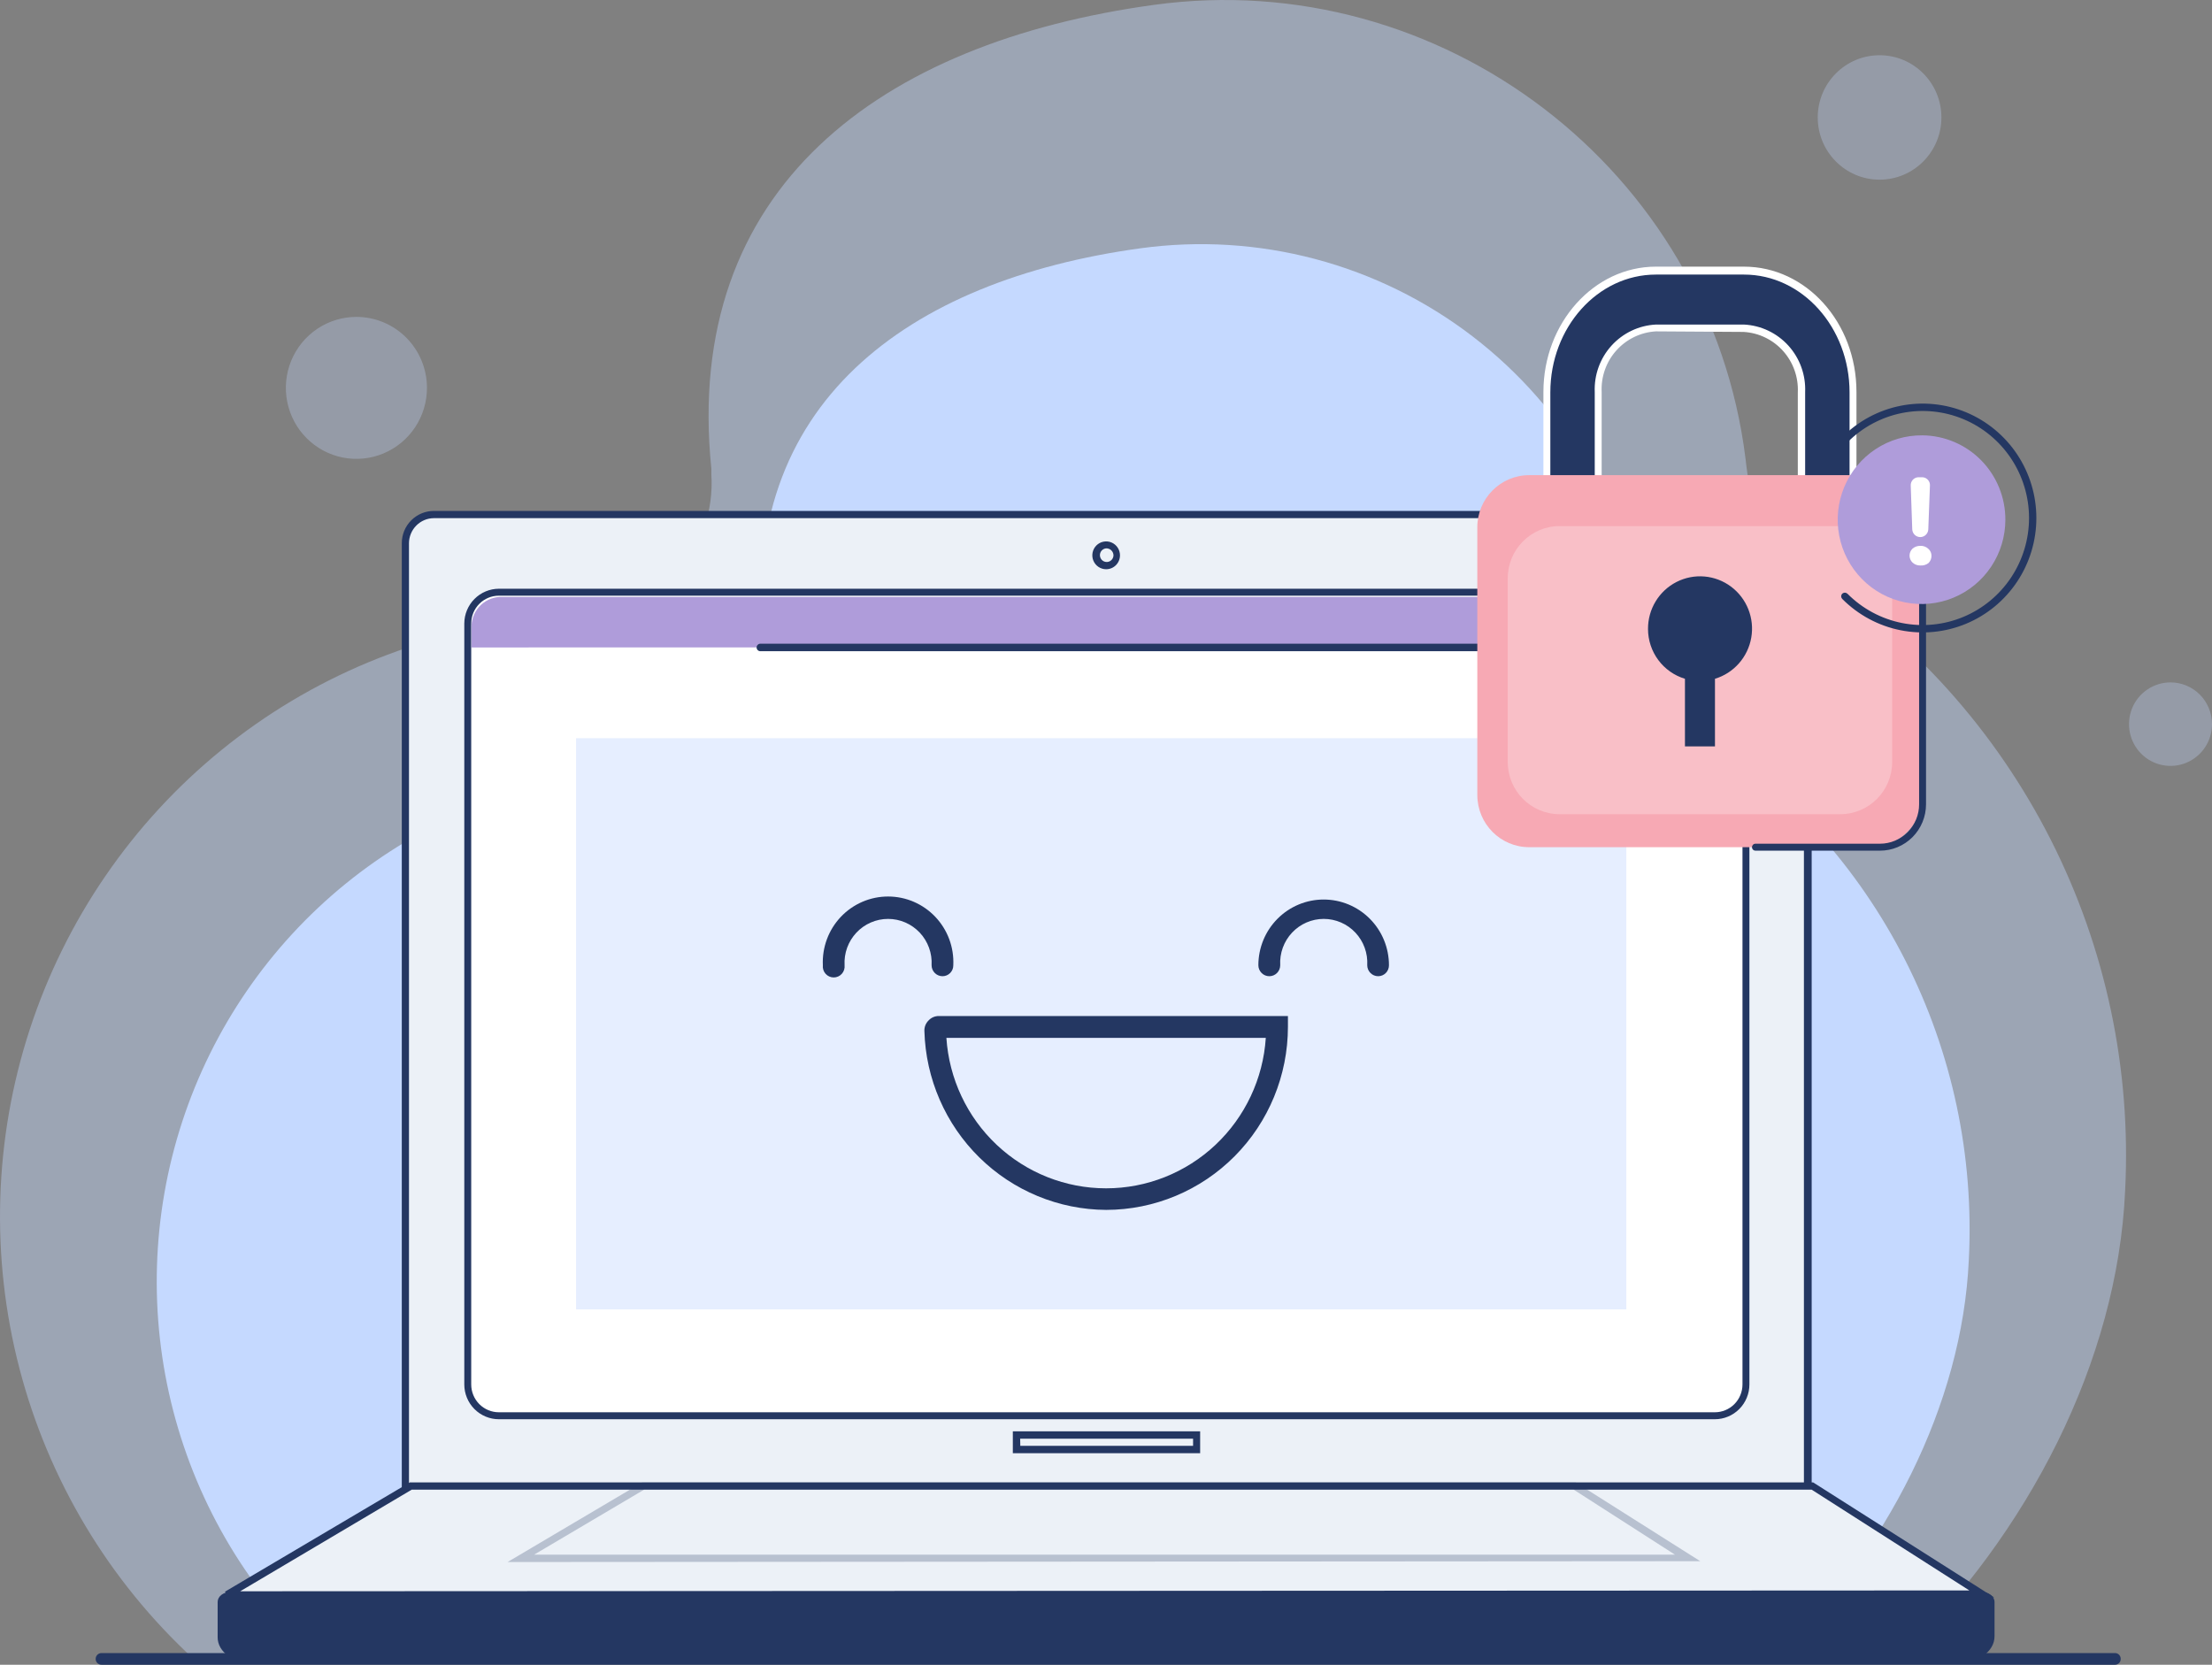 <svg width="186" height="140" viewBox="0 0 186 140" fill="none" xmlns="http://www.w3.org/2000/svg">
<rect x="0" y="0" width="186" height="140" fill="#808080" stroke="none"/>
<g opacity="0.41">
<path d="M178.695 100.145C179.222 89.916 177.063 79.729 172.436 70.606C167.809 61.483 160.877 53.747 152.337 48.175C150.816 47.178 149.535 45.853 148.585 44.296C147.635 42.74 147.042 40.99 146.847 39.174L146.777 38.577C143.752 14.219 121.128 -2.893 97.039 0.408C73.984 3.568 57.397 15.823 59.816 39.42C59.816 39.537 59.816 39.689 59.816 39.9C59.914 41.42 59.705 42.944 59.2 44.38C58.696 45.816 57.907 47.135 56.881 48.255C55.856 49.376 54.615 50.275 53.234 50.899C51.853 51.523 50.361 51.859 48.848 51.886C47.51 51.886 46.161 52.003 44.8 52.155C35.207 53.186 26.113 56.981 18.611 63.084C11.108 69.187 5.516 77.34 2.504 86.563C-0.507 95.786 -0.809 105.688 1.634 115.079C4.077 124.471 9.162 132.953 16.278 139.509H159.63C170.529 129.021 178.055 114.472 178.695 100.145Z" fill="#C5D9FF"/>
</g>
<path opacity="0.31" d="M35.902 32.608C35.904 33.789 35.558 34.945 34.907 35.929C34.256 36.912 33.329 37.679 32.245 38.132C31.16 38.586 29.967 38.705 28.815 38.475C27.663 38.245 26.605 37.676 25.775 36.84C24.944 36.005 24.379 34.94 24.151 33.781C23.922 32.622 24.041 31.421 24.491 30.33C24.941 29.238 25.703 28.306 26.681 27.651C27.658 26.996 28.807 26.648 29.981 26.65C31.55 26.653 33.054 27.282 34.164 28.398C35.274 29.515 35.899 31.029 35.902 32.608Z" fill="#C5D9FF"/>
<path opacity="0.31" d="M158.047 15.109C160.919 15.109 163.247 12.766 163.247 9.877C163.247 6.987 160.919 4.645 158.047 4.645C155.176 4.645 152.848 6.987 152.848 9.877C152.848 12.766 155.176 15.109 158.047 15.109Z" fill="#C5D9FF"/>
<path opacity="0.31" d="M186.001 60.898C186.001 61.593 185.796 62.272 185.413 62.849C185.029 63.427 184.484 63.877 183.846 64.143C183.209 64.408 182.507 64.478 181.83 64.342C181.153 64.207 180.532 63.873 180.044 63.381C179.556 62.89 179.223 62.265 179.089 61.584C178.954 60.902 179.023 60.196 179.287 59.555C179.551 58.913 179.998 58.365 180.572 57.979C181.146 57.593 181.821 57.387 182.511 57.387C183.437 57.387 184.324 57.757 184.979 58.415C185.633 59.074 186.001 59.967 186.001 60.898Z" fill="#C5D9FF"/>
<path d="M165.552 105.939C165.999 97.212 164.153 88.522 160.199 80.742C156.246 72.962 150.325 66.368 143.033 61.624C141.741 60.768 140.653 59.634 139.849 58.304C139.044 56.974 138.543 55.482 138.38 53.934C138.38 53.77 138.38 53.594 138.322 53.431C137.669 48.487 136.053 43.723 133.567 39.41C131.081 35.096 127.773 31.319 123.833 28.295C119.892 25.271 115.398 23.059 110.607 21.787C105.816 20.514 100.822 20.206 95.912 20.879C76.254 23.571 62.098 34.024 64.192 54.145C64.192 54.25 64.192 54.379 64.192 54.554C64.273 55.846 64.095 57.142 63.667 58.364C63.24 59.585 62.571 60.707 61.703 61.662C60.834 62.617 59.782 63.386 58.611 63.923C57.44 64.459 56.173 64.752 54.886 64.784C53.723 64.784 52.56 64.89 51.397 65.007C43.214 65.884 35.457 69.12 29.057 74.324C22.657 79.529 17.886 86.482 15.317 94.349C12.748 102.215 12.489 110.661 14.573 118.671C16.656 126.682 20.993 133.917 27.063 139.508H149.291C158.585 130.566 165.006 118.147 165.552 105.939Z" fill="#C5D9FF"/>
<path d="M151.987 125.205H34.086V45.682C34.104 45.055 34.365 44.459 34.812 44.022C35.259 43.585 35.858 43.341 36.482 43.341H149.603C150.227 43.356 150.82 43.617 151.255 44.068C151.69 44.519 151.932 45.124 151.929 45.752L151.987 125.205Z" fill="#ECF1F7"/>
<path d="M152.338 125.51H33.785V45.682C33.785 44.962 34.069 44.271 34.576 43.762C35.082 43.253 35.768 42.967 36.484 42.967H149.604C149.961 42.964 150.315 43.031 150.646 43.166C150.977 43.301 151.278 43.501 151.532 43.753C151.785 44.005 151.987 44.306 152.126 44.637C152.264 44.968 152.336 45.323 152.338 45.682V125.51ZM34.39 124.901H151.686V45.682C151.686 45.125 151.467 44.591 151.077 44.197C150.687 43.802 150.157 43.578 149.604 43.575H36.484C35.929 43.578 35.399 43.801 35.007 44.196C34.615 44.59 34.393 45.124 34.39 45.682V124.901Z" fill="#243762"/>
<path d="M100.598 120.675H85.465V121.893H100.598V120.675Z" fill="#ECF1F7"/>
<path d="M100.916 122.209H85.166V120.371H100.916V122.209ZM85.794 121.588H100.322V120.991H85.782L85.794 121.588Z" fill="#243762"/>
<path d="M93.956 46.689C93.965 46.873 93.919 47.056 93.824 47.215C93.729 47.373 93.589 47.498 93.422 47.576C93.255 47.653 93.069 47.678 92.888 47.648C92.707 47.617 92.539 47.533 92.405 47.406C92.272 47.279 92.18 47.114 92.141 46.934C92.101 46.753 92.116 46.565 92.184 46.393C92.252 46.221 92.37 46.074 92.522 45.97C92.674 45.867 92.853 45.811 93.037 45.811C93.155 45.806 93.273 45.825 93.383 45.867C93.494 45.909 93.595 45.973 93.68 46.054C93.766 46.136 93.835 46.235 93.882 46.343C93.929 46.452 93.954 46.57 93.956 46.689Z" fill="#ECF1F7"/>
<path d="M93.013 47.871C92.783 47.871 92.558 47.802 92.367 47.674C92.175 47.545 92.026 47.362 91.938 47.148C91.85 46.935 91.827 46.699 91.872 46.472C91.917 46.245 92.028 46.037 92.19 45.873C92.353 45.709 92.56 45.598 92.786 45.553C93.011 45.507 93.245 45.531 93.458 45.619C93.671 45.708 93.852 45.858 93.98 46.05C94.108 46.243 94.176 46.469 94.176 46.7C94.176 47.011 94.053 47.309 93.835 47.528C93.617 47.748 93.321 47.871 93.013 47.871ZM93.013 46.115C92.903 46.124 92.797 46.166 92.71 46.234C92.622 46.302 92.557 46.395 92.52 46.5C92.484 46.605 92.48 46.719 92.507 46.827C92.534 46.935 92.591 47.032 92.672 47.108C92.754 47.184 92.855 47.234 92.964 47.252C93.073 47.271 93.185 47.257 93.287 47.213C93.388 47.168 93.475 47.095 93.535 47.002C93.596 46.909 93.629 46.8 93.629 46.689C93.626 46.61 93.608 46.533 93.575 46.462C93.543 46.391 93.496 46.327 93.439 46.273C93.382 46.22 93.315 46.179 93.242 46.152C93.168 46.124 93.091 46.112 93.013 46.115Z" fill="#243762"/>
<path d="M164.481 139.591H21.409C19.862 139.591 18.605 138.748 18.605 137.695V134.722C18.605 134.429 18.954 134.195 19.396 134.195H166.622C167.064 134.195 167.413 134.429 167.413 134.722V137.613C167.459 138.701 166.098 139.591 164.481 139.591Z" fill="#243762"/>
<path d="M164.479 139.895H21.407C19.662 139.895 18.301 138.935 18.301 137.694V134.721C18.301 134.253 18.778 133.878 19.394 133.878H166.619C167.236 133.878 167.713 134.253 167.713 134.721V137.612C167.713 138.9 166.294 139.895 164.479 139.895ZM19.406 134.499C19.103 134.499 18.917 134.639 18.917 134.721V137.694C18.917 138.56 20.081 139.286 21.418 139.286H164.491C165.921 139.286 167.12 138.525 167.12 137.612V134.721C167.12 134.639 166.933 134.499 166.631 134.499H19.406Z" fill="#243762"/>
<path d="M144.161 49.802H41.916C40.471 49.802 39.299 50.981 39.299 52.436V116.427C39.299 117.881 40.471 119.06 41.916 119.06H144.161C145.606 119.06 146.778 117.881 146.778 116.427V52.436C146.778 50.981 145.606 49.802 144.161 49.802Z" fill="white"/>
<path d="M144.194 119.353H41.949C41.178 119.353 40.438 119.044 39.893 118.496C39.347 117.947 39.041 117.203 39.041 116.426V52.436C39.044 51.661 39.351 50.918 39.896 50.37C40.441 49.822 41.179 49.513 41.949 49.51H144.194C144.964 49.513 145.702 49.822 146.246 50.37C146.791 50.918 147.098 51.661 147.102 52.436V116.426C147.102 117.203 146.795 117.947 146.25 118.496C145.704 119.044 144.965 119.353 144.194 119.353ZM41.949 50.095C41.332 50.095 40.74 50.341 40.304 50.78C39.868 51.219 39.623 51.815 39.623 52.436V116.426C39.623 117.047 39.868 117.643 40.304 118.082C40.74 118.521 41.332 118.767 41.949 118.767H144.194C144.811 118.767 145.402 118.521 145.839 118.082C146.275 117.643 146.52 117.047 146.52 116.426V52.436C146.52 51.815 146.275 51.219 145.839 50.78C145.402 50.341 144.811 50.095 144.194 50.095H41.949Z" fill="#243762"/>
<path d="M146.298 54.438V52.612C146.27 51.946 145.982 51.319 145.496 50.867C145.01 50.415 144.365 50.175 143.704 50.2H42.25C41.922 50.186 41.594 50.238 41.285 50.351C40.976 50.465 40.692 50.639 40.45 50.862C40.208 51.086 40.013 51.356 39.874 51.656C39.736 51.956 39.658 52.281 39.645 52.612V54.449L146.298 54.438Z" fill="#AF9CDA"/>
<path d="M137.298 52.447C137.295 52.608 137.23 52.761 137.117 52.875C137.004 52.988 136.852 53.053 136.693 53.056C136.532 53.056 136.378 52.992 136.265 52.878C136.152 52.764 136.088 52.609 136.088 52.447C136.088 52.286 136.152 52.131 136.265 52.017C136.378 51.903 136.532 51.839 136.693 51.839C136.853 51.839 137.007 51.903 137.12 52.017C137.234 52.131 137.298 52.286 137.298 52.447Z" fill="white"/>
<path d="M139.115 53.056C139.449 53.056 139.719 52.784 139.719 52.447C139.719 52.111 139.449 51.839 139.115 51.839C138.781 51.839 138.51 52.111 138.51 52.447C138.51 52.784 138.781 53.056 139.115 53.056Z" fill="white"/>
<path d="M141.529 53.056C141.863 53.056 142.134 52.784 142.134 52.447C142.134 52.111 141.863 51.839 141.529 51.839C141.195 51.839 140.924 52.111 140.924 52.447C140.924 52.784 141.195 53.056 141.529 53.056Z" fill="white"/>
<path opacity="0.43" d="M136.751 62.081H48.441V110.117H136.751V62.081Z" fill="#C5D9FF"/>
<path d="M34.543 124.971L19.072 134.124L166.623 134.054L152.374 125.018L34.543 124.971Z" fill="#ECF1F7"/>
<path d="M19.151 134.429H19.069V134.124L18.918 133.855L34.458 124.667H34.54H152.464L167.679 134.335L19.151 134.429ZM34.621 125.275L20.198 133.82L165.596 133.75L152.336 125.275H34.621Z" fill="#243762"/>
<g opacity="0.26">
<path d="M54.081 124.971L43.799 131.057L141.891 131.01L132.422 124.994L54.081 124.971Z" fill="#ECF1F7"/>
<path d="M42.68 131.362L53.998 124.667H132.501L142.97 131.291L42.68 131.362ZM54.16 125.275L44.913 130.741H140.841L132.327 125.275H54.16Z" fill="#243762"/>
</g>
<path d="M79.253 82.096C79.009 82.096 78.775 81.999 78.603 81.825C78.431 81.652 78.334 81.417 78.334 81.171C78.362 80.671 78.288 80.169 78.117 79.698C77.946 79.227 77.681 78.796 77.339 78.431C76.996 78.067 76.583 77.776 76.126 77.578C75.668 77.379 75.174 77.277 74.676 77.277C74.177 77.277 73.684 77.379 73.226 77.578C72.768 77.776 72.355 78.067 72.013 78.431C71.671 78.796 71.406 79.227 71.234 79.698C71.063 80.169 70.99 80.671 71.018 81.171C71.032 81.301 71.019 81.432 70.98 81.556C70.941 81.68 70.876 81.794 70.79 81.891C70.704 81.989 70.598 82.066 70.48 82.119C70.362 82.173 70.234 82.2 70.105 82.2C69.975 82.2 69.847 82.173 69.729 82.119C69.611 82.066 69.505 81.989 69.419 81.891C69.333 81.794 69.268 81.68 69.229 81.556C69.19 81.432 69.177 81.301 69.191 81.171C69.157 80.425 69.274 79.68 69.534 78.981C69.794 78.281 70.193 77.642 70.705 77.102C71.218 76.561 71.834 76.132 72.516 75.838C73.199 75.544 73.933 75.393 74.676 75.393C75.418 75.393 76.153 75.544 76.835 75.838C77.517 76.132 78.134 76.561 78.646 77.102C79.159 77.642 79.557 78.281 79.818 78.981C80.078 79.68 80.194 80.425 80.16 81.171C80.162 81.292 80.139 81.412 80.095 81.525C80.05 81.637 79.983 81.739 79.899 81.825C79.814 81.911 79.714 81.979 79.603 82.026C79.492 82.072 79.373 82.096 79.253 82.096Z" fill="#243762"/>
<path d="M115.886 82.096C115.642 82.096 115.408 81.999 115.236 81.825C115.064 81.652 114.967 81.416 114.967 81.171C114.995 80.67 114.921 80.169 114.75 79.698C114.579 79.227 114.314 78.796 113.971 78.431C113.629 78.066 113.216 77.776 112.758 77.577C112.3 77.379 111.807 77.276 111.309 77.276C110.81 77.276 110.317 77.379 109.859 77.577C109.401 77.776 108.988 78.066 108.646 78.431C108.303 78.796 108.038 79.227 107.867 79.698C107.696 80.169 107.622 80.67 107.65 81.171C107.65 81.416 107.554 81.652 107.381 81.825C107.209 81.999 106.975 82.096 106.731 82.096C106.488 82.096 106.254 81.999 106.082 81.825C105.909 81.652 105.812 81.416 105.812 81.171C105.812 79.706 106.391 78.301 107.421 77.265C108.45 76.228 109.847 75.647 111.303 75.647C112.759 75.647 114.155 76.228 115.185 77.265C116.215 78.301 116.793 79.706 116.793 81.171C116.795 81.292 116.772 81.412 116.727 81.524C116.682 81.636 116.616 81.738 116.531 81.824C116.447 81.91 116.346 81.979 116.236 82.025C116.125 82.072 116.006 82.096 115.886 82.096Z" fill="#243762"/>
<path d="M93.014 101.748C89.025 101.726 85.201 100.144 82.35 97.338C79.498 94.531 77.841 90.72 77.73 86.708C77.722 86.543 77.75 86.379 77.81 86.225C77.87 86.072 77.962 85.933 78.079 85.818C78.19 85.698 78.325 85.602 78.475 85.537C78.626 85.473 78.788 85.441 78.951 85.444H108.298V86.356C108.295 90.436 106.684 94.347 103.819 97.233C100.954 100.118 97.068 101.742 93.014 101.748ZM79.579 87.281C79.804 90.711 81.316 93.927 83.81 96.277C86.304 98.627 89.592 99.934 93.008 99.934C96.424 99.934 99.713 98.627 102.207 96.277C104.7 93.927 106.213 90.711 106.437 87.281H79.579Z" fill="#243762"/>
<path d="M146.336 54.765H63.935C63.852 54.765 63.772 54.732 63.713 54.673C63.654 54.613 63.621 54.533 63.621 54.449C63.621 54.365 63.654 54.285 63.713 54.226C63.772 54.166 63.852 54.133 63.935 54.133H146.289C146.372 54.133 146.452 54.166 146.511 54.226C146.57 54.285 146.603 54.365 146.603 54.449C146.603 54.533 146.57 54.613 146.511 54.673C146.452 54.732 146.372 54.765 146.289 54.765H146.336Z" fill="#243762"/>
<path d="M130.074 43.54V33.006C130.074 27.387 134.18 22.811 139.24 22.811H146.65C151.698 22.811 155.816 27.387 155.816 33.006V43.54C155.816 49.17 151.698 53.735 146.65 53.735H139.24C134.18 53.735 130.074 49.194 130.074 43.54ZM139.24 27.61C137.888 27.68 136.619 28.285 135.71 29.294C134.801 30.303 134.326 31.634 134.39 32.994V43.529C134.326 44.89 134.801 46.222 135.709 47.233C136.618 48.244 137.887 48.852 139.24 48.924H146.65C148.002 48.852 149.272 48.244 150.18 47.233C151.089 46.222 151.564 44.89 151.5 43.529V32.994C151.563 31.634 151.089 30.303 150.18 29.294C149.271 28.285 148.001 27.68 146.65 27.61H139.24Z" fill="#243762"/>
<path d="M146.648 54.028H139.238C134.015 54.028 129.781 49.346 129.781 43.493V32.959C129.781 27.177 134.015 22.424 139.238 22.424H146.648C151.859 22.424 156.104 27.106 156.104 32.959V43.493C156.104 49.322 151.859 54.028 146.648 54.028ZM139.238 23.091C134.341 23.091 130.363 27.539 130.363 32.994V43.528C130.363 48.994 134.341 53.431 139.238 53.431H146.648C151.545 53.431 155.523 48.994 155.523 43.528V32.994C155.523 27.539 151.545 23.091 146.648 23.091H139.238ZM146.648 49.193H139.238C137.808 49.121 136.465 48.482 135.502 47.416C134.539 46.35 134.033 44.944 134.097 43.505V32.97C134.037 31.533 134.543 30.13 135.506 29.067C136.469 28.004 137.81 27.366 139.238 27.294H146.648C148.075 27.366 149.417 28.004 150.38 29.067C151.342 30.13 151.849 31.533 151.789 32.97V43.505C151.849 44.943 151.343 46.347 150.38 47.413C149.418 48.478 148.076 49.118 146.648 49.193ZM139.238 27.867C137.965 27.94 136.771 28.515 135.917 29.469C135.063 30.422 134.618 31.677 134.678 32.959V43.493C134.618 44.776 135.063 46.032 135.916 46.987C136.77 47.943 137.963 48.521 139.238 48.596H146.648C147.907 48.512 149.085 47.937 149.93 46.992C150.775 46.048 151.221 44.81 151.172 43.54V33.005C151.233 31.723 150.787 30.469 149.934 29.516C149.08 28.562 147.886 27.986 146.613 27.914L139.238 27.867Z" fill="white"/>
<path d="M157.304 39.959H128.585C126.176 39.959 124.223 41.924 124.223 44.348V66.856C124.223 69.281 126.176 71.246 128.585 71.246H157.304C159.713 71.246 161.666 69.281 161.666 66.856V44.348C161.666 41.924 159.713 39.959 157.304 39.959Z" fill="#F7A9B4"/>
<path d="M158.08 71.538H147.611C147.534 71.538 147.46 71.507 147.405 71.453C147.351 71.398 147.32 71.323 147.32 71.246C147.32 71.168 147.351 71.094 147.405 71.039C147.46 70.984 147.534 70.953 147.611 70.953H158.08C158.953 70.953 159.79 70.604 160.408 69.983C161.025 69.362 161.372 68.519 161.372 67.641V46.654C161.372 46.576 161.402 46.502 161.457 46.447C161.511 46.392 161.585 46.361 161.662 46.361C161.74 46.361 161.814 46.392 161.868 46.447C161.923 46.502 161.953 46.576 161.953 46.654V67.641C161.953 68.152 161.853 68.659 161.658 69.132C161.464 69.605 161.178 70.035 160.819 70.397C160.459 70.759 160.032 71.046 159.562 71.242C159.092 71.438 158.589 71.538 158.08 71.538Z" fill="#243762"/>
<path opacity="0.25" d="M154.744 44.242H131.143C128.734 44.242 126.781 46.207 126.781 48.632V64.082C126.781 66.506 128.734 68.471 131.143 68.471H154.744C157.153 68.471 159.106 66.506 159.106 64.082V48.632C159.106 46.207 157.153 44.242 154.744 44.242Z" fill="white"/>
<path d="M138.576 52.892C138.572 52.075 138.793 51.273 139.216 50.576C139.638 49.878 140.246 49.313 140.97 48.943C141.694 48.573 142.506 48.413 143.315 48.481C144.124 48.55 144.898 48.843 145.551 49.329C146.203 49.815 146.709 50.474 147.01 51.232C147.312 51.991 147.398 52.819 147.258 53.624C147.119 54.428 146.759 55.178 146.22 55.789C145.681 56.4 144.984 56.848 144.206 57.083V62.771H141.682V57.083C140.785 56.813 139.999 56.26 139.439 55.505C138.88 54.75 138.577 53.834 138.576 52.892Z" fill="#243762"/>
<path d="M177.846 140H8.532C8.402 140 8.278 139.948 8.186 139.856C8.094 139.764 8.043 139.639 8.043 139.508C8.043 139.378 8.094 139.253 8.186 139.161C8.278 139.068 8.402 139.017 8.532 139.017H177.846C177.909 139.017 177.972 139.029 178.031 139.054C178.09 139.079 178.143 139.115 178.187 139.161C178.232 139.207 178.266 139.261 178.29 139.321C178.313 139.381 178.324 139.444 178.323 139.508C178.324 139.572 178.313 139.636 178.29 139.695C178.266 139.755 178.232 139.809 178.187 139.855C178.143 139.901 178.09 139.937 178.031 139.962C177.972 139.987 177.909 140 177.846 140Z" fill="#243762"/>
<path d="M168.625 43.704C168.625 45.11 168.21 46.484 167.432 47.652C166.655 48.82 165.55 49.729 164.257 50.264C162.965 50.798 161.544 50.935 160.175 50.655C158.806 50.376 157.55 49.693 156.567 48.694C155.584 47.695 154.918 46.425 154.654 45.044C154.39 43.664 154.54 42.235 155.084 40.94C155.628 39.646 156.543 38.543 157.711 37.772C158.879 37.001 160.249 36.597 161.646 36.611C163.504 36.626 165.281 37.381 166.589 38.709C167.896 40.038 168.628 41.834 168.625 43.704Z" fill="#AF9CDA"/>
<path d="M154.906 50.364C154.851 50.305 154.82 50.228 154.82 50.147C154.82 50.067 154.851 49.989 154.906 49.931C154.966 49.875 155.045 49.843 155.127 49.843C155.209 49.843 155.287 49.875 155.348 49.931C156.599 51.189 158.193 52.045 159.928 52.392C161.663 52.738 163.461 52.56 165.095 51.878C166.729 51.197 168.125 50.043 169.108 48.563C170.09 47.083 170.615 45.343 170.615 43.563C170.615 41.783 170.09 40.043 169.108 38.563C168.125 37.083 166.729 35.929 165.095 35.248C163.461 34.566 161.663 34.388 159.928 34.734C158.193 35.081 156.599 35.938 155.348 37.196C155.287 37.252 155.209 37.283 155.127 37.283C155.045 37.283 154.966 37.252 154.906 37.196C154.851 37.137 154.82 37.06 154.82 36.979C154.82 36.899 154.851 36.821 154.906 36.763C156.243 35.416 157.946 34.499 159.801 34.127C161.656 33.755 163.579 33.945 165.327 34.673C167.074 35.401 168.568 36.635 169.619 38.217C170.67 39.799 171.231 41.66 171.231 43.563C171.231 45.466 170.67 47.327 169.619 48.909C168.568 50.492 167.074 51.725 165.327 52.453C163.579 53.181 161.656 53.371 159.801 52.999C157.946 52.627 156.243 51.71 154.906 50.364Z" fill="#243762"/>
<path d="M161.481 47.555C161.236 47.564 160.998 47.475 160.818 47.309C160.739 47.233 160.676 47.143 160.633 47.042C160.59 46.941 160.568 46.833 160.568 46.724C160.568 46.614 160.59 46.506 160.633 46.405C160.676 46.305 160.739 46.214 160.818 46.138C161.002 45.98 161.239 45.897 161.481 45.904C161.602 45.898 161.724 45.916 161.837 45.959C161.951 46.001 162.056 46.066 162.144 46.15C162.23 46.223 162.298 46.315 162.345 46.418C162.391 46.521 162.414 46.634 162.411 46.747C162.412 46.861 162.39 46.973 162.346 47.078C162.302 47.183 162.237 47.277 162.156 47.356C161.962 47.503 161.722 47.574 161.481 47.555ZM162.283 40.836L162.144 44.511C162.138 44.687 162.064 44.854 161.938 44.976C161.812 45.099 161.644 45.167 161.469 45.167C161.294 45.167 161.126 45.099 161 44.976C160.874 44.854 160.801 44.687 160.795 44.511L160.667 40.836C160.662 40.746 160.676 40.655 160.707 40.57C160.738 40.485 160.786 40.407 160.848 40.341C160.91 40.276 160.985 40.223 161.068 40.188C161.15 40.152 161.24 40.134 161.33 40.134H161.644C161.732 40.137 161.818 40.157 161.899 40.194C161.979 40.232 162.051 40.284 162.11 40.35C162.17 40.415 162.216 40.492 162.246 40.575C162.275 40.659 162.288 40.748 162.283 40.836Z" fill="white"/>
</svg>
